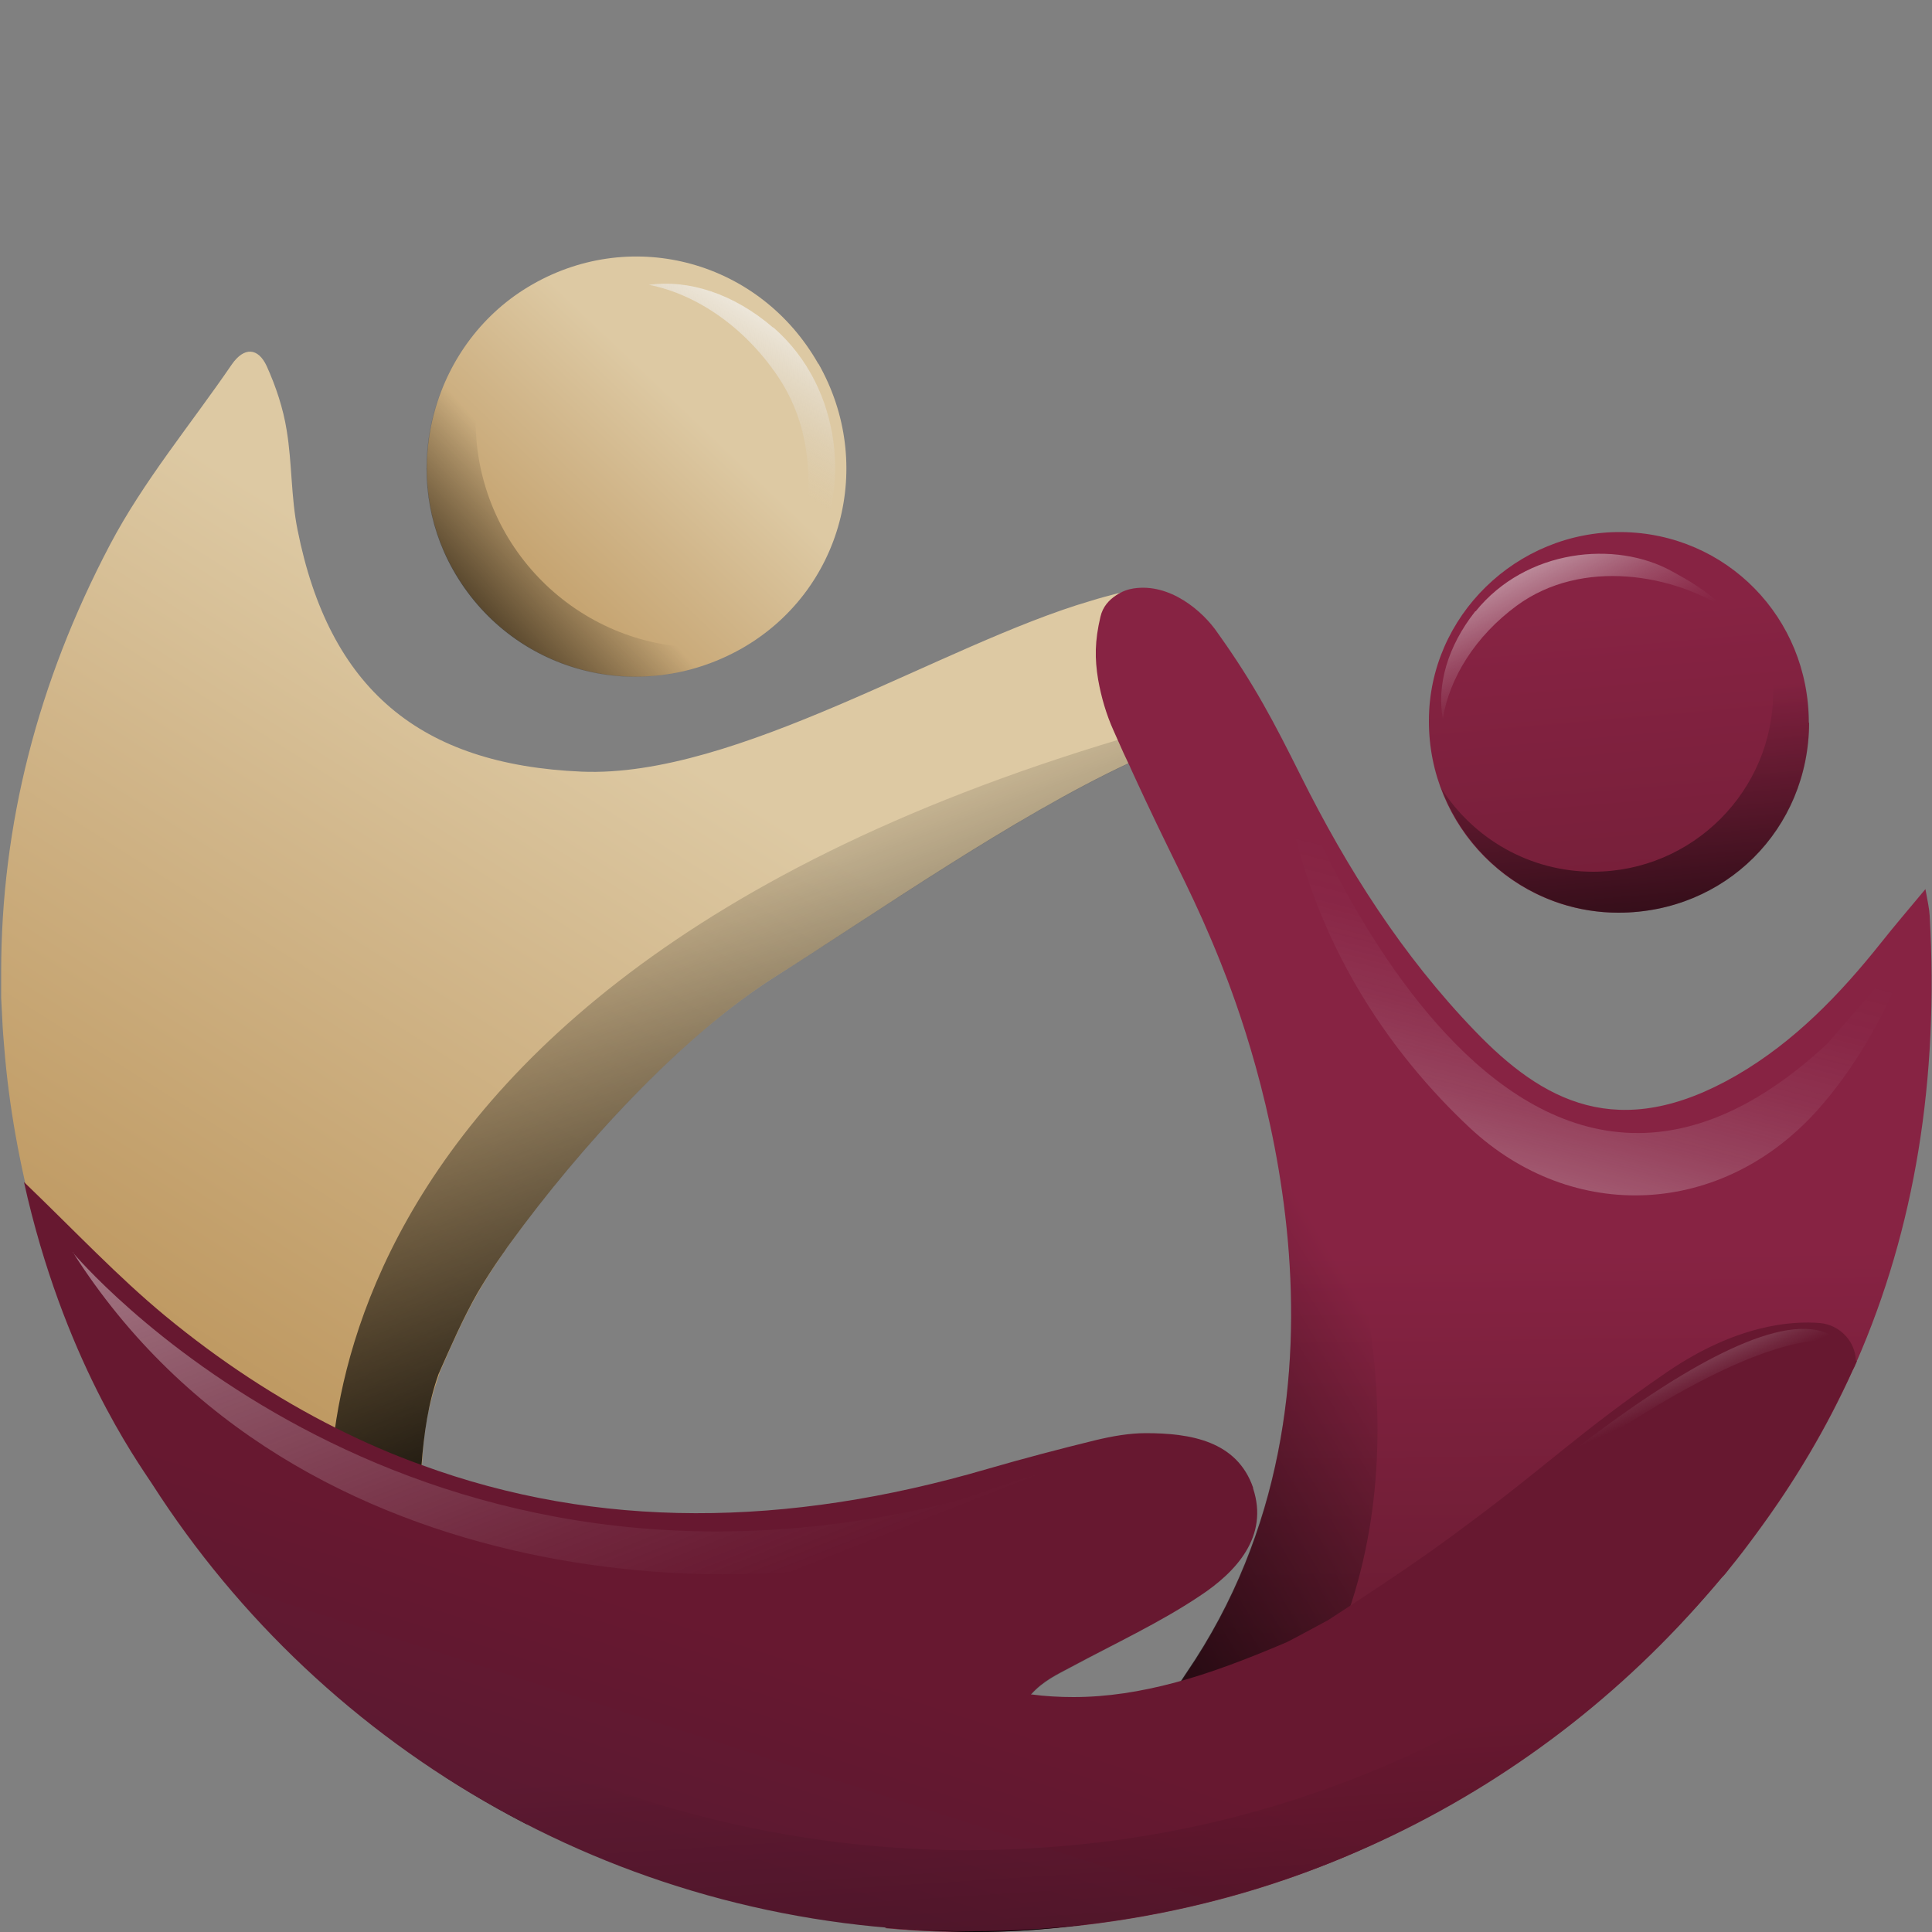 <?xml version="1.0" encoding="UTF-8"?><svg xmlns="http://www.w3.org/2000/svg" xmlns:xlink="http://www.w3.org/1999/xlink" viewBox="0 0 50 50"><rect x="0" y="0" width="50" height="50" fill="#808080" stroke="none"/><defs><linearGradient id="Degradado_sin_nombre_2" x1="29.45" y1="-1.57" x2="10.08" y2="18.81" gradientUnits="userSpaceOnUse"><stop offset=".6" stop-color="#ddc9a3"/><stop offset=".7" stop-color="#d1b68a"/><stop offset=".89" stop-color="#bc955c"/></linearGradient><linearGradient id="Degradado_sin_nombre_78" x1="20.34" y1="8.58" x2="10.33" y2="17.53" gradientUnits="userSpaceOnUse"><stop offset=".56" stop-color="#000" stop-opacity="0"/><stop offset="1" stop-color="#000"/></linearGradient><linearGradient id="Degradado_sin_nombre_16" x1="22.11" y1="5.33" x2="16.38" y2="15.32" gradientUnits="userSpaceOnUse"><stop offset=".21" stop-color="#fff"/><stop offset=".27" stop-color="#f8f8f8" stop-opacity=".81"/><stop offset=".4" stop-color="#ededed" stop-opacity=".46"/><stop offset=".5" stop-color="#e5e5e5" stop-opacity=".21"/><stop offset=".58" stop-color="#e0e0e0" stop-opacity=".06"/><stop offset=".62" stop-color="#dfdfdf" stop-opacity="0"/></linearGradient><linearGradient id="Degradado_sin_nombre_2-2" x1="39.75" y1="-19.08" x2="0" y2="43.6" xlink:href="#Degradado_sin_nombre_2"/><linearGradient id="Degradado_sin_nombre_78-2" x1="9.45" y1="2.38" x2="22.64" y2="36.76" xlink:href="#Degradado_sin_nombre_78"/><linearGradient id="Degradado_sin_nombre_11" x1="7489.73" y1="1795.13" x2="7493.53" y2="1771" gradientTransform="translate(6242.05 2355.87) rotate(-145.39) scale(.86 -.91)" gradientUnits="userSpaceOnUse"><stop offset="0" stop-color="#fff"/><stop offset=".05" stop-color="#fcfcfc" stop-opacity=".91"/><stop offset=".15" stop-color="#f4f4f4" stop-opacity=".67"/><stop offset=".25" stop-color="#ededed" stop-opacity=".47"/><stop offset=".35" stop-color="#e8e8e8" stop-opacity=".3"/><stop offset=".44" stop-color="#e4e4e4" stop-opacity=".17"/><stop offset=".53" stop-color="#e1e1e1" stop-opacity=".08"/><stop offset=".62" stop-color="#dfdfdf" stop-opacity=".02"/><stop offset=".69" stop-color="#dfdfdf" stop-opacity="0"/></linearGradient><linearGradient id="Degradado_sin_nombre_15" x1="36.2" y1="14" x2="36.55" y2="46.93" gradientUnits="userSpaceOnUse"><stop offset=".56" stop-color="#872343"/><stop offset=".88" stop-color="#691c32"/></linearGradient><linearGradient id="Degradado_sin_nombre_11-2" x1="-462.66" y1="-165.28" x2="-458.86" y2="-189.43" gradientTransform="translate(370.09 209.74) rotate(3.56) scale(.74 .91)" xlink:href="#Degradado_sin_nombre_11"/><linearGradient id="Degradado_sin_nombre_10" x1="40.58" y1="3.43" x2="42.77" y2="28.71" gradientUnits="userSpaceOnUse"><stop offset=".49" stop-color="#872343"/><stop offset="1" stop-color="#691c32"/></linearGradient><linearGradient id="Degradado_sin_nombre_78-3" x1="40.81" y1="5.04" x2="42.82" y2="28.29" xlink:href="#Degradado_sin_nombre_78"/><linearGradient id="Degradado_sin_nombre_78-4" x1="49.77" y1="22.57" x2="21.94" y2="39.43" xlink:href="#Degradado_sin_nombre_78"/><linearGradient id="Degradado_sin_nombre_6" x1="37.56" y1="9.99" x2="43.36" y2="22" gradientUnits="userSpaceOnUse"><stop offset=".21" stop-color="#fff"/><stop offset=".28" stop-color="#f8f8f8" stop-opacity=".81"/><stop offset=".4" stop-color="#ededed" stop-opacity=".46"/><stop offset=".49" stop-color="#e5e5e5" stop-opacity=".21"/><stop offset=".56" stop-color="#e0e0e0" stop-opacity=".06"/><stop offset=".6" stop-color="#dfdfdf" stop-opacity="0"/></linearGradient><linearGradient id="Degradado_sin_nombre_7" x1="29.75" y1="38.21" x2="27.49" y2="49.41" gradientUnits="userSpaceOnUse"><stop offset=".36" stop-color="#000" stop-opacity="0"/><stop offset=".94" stop-color="#000"/></linearGradient><linearGradient id="Degradado_sin_nombre_5" x1="18.95" y1="49.66" x2="22.04" y2="40.06" gradientUnits="userSpaceOnUse"><stop offset=".14" stop-color="#5c1931"/><stop offset=".7" stop-color="#671830"/></linearGradient><linearGradient id="Degradado_sin_nombre_4" x1="8.43" y1="14.13" x2="25.37" y2="57.26" gradientUnits="userSpaceOnUse"><stop offset="0" stop-color="#fff"/><stop offset=".22" stop-color="#f2f2f2" stop-opacity=".61"/><stop offset=".42" stop-color="#e8e8e8" stop-opacity=".28"/><stop offset=".56" stop-color="#e1e1e1" stop-opacity=".08"/><stop offset=".63" stop-color="#dfdfdf" stop-opacity="0"/></linearGradient><linearGradient id="Degradado_sin_nombre_4-2" x1="41.02" y1="33.7" x2="43.19" y2="38.56" xlink:href="#Degradado_sin_nombre_4"/><linearGradient id="Degradado_sin_nombre_12" x1="24.44" y1="24.78" x2="28.08" y2="81.81" gradientUnits="userSpaceOnUse"><stop offset=".36" stop-color="#000" stop-opacity="0"/><stop offset=".94" stop-color="#000"/></linearGradient></defs><g style="isolation:isolate;"><g id="Capa_1"><g><g><path d="M21.18,9.41c1.49,2.62,.61,5.89-1.98,7.37-2.66,1.51-5.98,.61-7.47-2.04-1.45-2.57-.51-5.92,2.05-7.38,2.62-1.5,5.9-.59,7.4,2.06Z" style="fill:url(#Degradado_sin_nombre_2);"/><path d="M19.46,16.62c-.09,.06-.18,.11-.27,.16-2.66,1.52-5.98,.61-7.47-2.04-1.34-2.38-.64-5.45,1.53-7.04-.6,.92-.94,2.01-.94,3.19,0,3.24,2.63,5.87,5.87,5.87,.44,0,.87-.05,1.28-.14Z" style="fill:url(#Degradado_sin_nombre_78); mix-blend-mode:soft-light;"/><path d="M20.01,8.48c-1.03-.89-2.2-1.25-3.22-1.11,1.22,.24,2.47,1.08,3.34,2.37,1.37,2.02,.78,4.79-.42,6.43,.77-.82,.96-1.18,1.28-1.7,1.02-1.68,.85-4.41-.98-6Z" style="fill:url(#Degradado_sin_nombre_16);"/><path d="M31.59,17.39c0,.42-.1,.79-.29,1.11-.2,.33-.51,.6-.94,.76-.37,.14-.75,.3-1.15,.49-2.98,1.39-6.54,3.88-9.09,5.49-2.52,1.58-5.15,4.5-6.89,6.9-.07,.09-.13,.18-.19,.27,0,.01-.02,.03-.03,.04-.23,.34-.45,.67-.63,.99-.39,.67-.7,1.39-1.01,2.1,0,0,0,.01,0,.02-.09,.26-.17,.51-.23,.75-.15,.58-.19,1.11-.22,1.6-.38,6.51,2.62,9.24,2.75,9.31,0,0-5.96-2.84-9.71-8.81-.63-.91-1.18-1.87-1.64-2.86-.58-1.22-1.04-2.5-1.39-3.82-.42-1.56-.7-3.1-.82-4.62-.02-.23-.04-.47-.05-.71-.01-.19-.02-.38-.03-.57,0-.22,0-.44,0-.67,0-3.8,.94-7.5,2.82-11.07,.87-1.65,2.09-3.11,3.15-4.66,.32-.46,.68-.43,.9,.04,.24,.53,.43,1.1,.52,1.67,.14,.85,.11,1.73,.28,2.57,.82,4.12,3.16,6.08,7.35,6.26,4.02,.17,9.34-3.3,13.18-4.42,.22-.07,.45-.13,.68-.19h0c.52-.12,1.04-.15,1.57,.13,.76,.4,1.15,1.04,1.13,1.88Z" style="fill:url(#Degradado_sin_nombre_2-2);"/><path d="M31.3,18.5c-.2,.34-.51,.6-.94,.77-3.17,1.2-7.36,4.16-10.24,5.97-2.52,1.58-5.15,4.51-6.89,6.9-.07,.09-.13,.18-.19,.27l-.03,.04c-.24,.34-.45,.67-.64,.99-.39,.68-.7,1.4-1.02,2.12-.27,.76-.38,1.55-.44,2.35-.44,6.69,2.74,9.31,2.74,9.31-.62-.32-1.31-.71-2.08-1.2-1.58-1.37-2.69-3.32-2.97-6.29,0,0-2.35-14.78,22.7-21.24Z" style="fill:url(#Degradado_sin_nombre_78-2); mix-blend-mode:soft-light;"/><path d="M24.64,17.9S9.76,26.28,6.81,13.78l-.43-3.47s-.77,2.28-.42,4.92c.53,3.98,4.01,6.88,8.02,6.84,2.83-.03,7.22-.73,10.66-4.16Z" style="fill:url(#Degradado_sin_nombre_11);"/></g><g><g><path d="M48.05,35.22s0,.01,0,.02c-.03,.08-.06,.15-.1,.22-.67,1.49-1.51,2.9-2.51,4.25-.22,.3-.44,.59-.67,.87-.07,.09-.13,.17-.21,.25-1.02,1.21-2.18,2.36-3.49,3.45-1.35,1.12-2.81,2.02-4.3,2.83-6.85,3.71-13.65,2.79-13.87,2.79,5.51-2.37,7.71-6.5,7.81-6.6,5-7.34,1.69-16.37,.88-18.39-.66-1.65-1.12-2.44-1.95-4.21,0,0,0,0,0,0-.12-.25-.24-.52-.38-.82-.01-.03-.03-.07-.05-.11-.09-.19-.18-.38-.27-.59-.04-.09-.08-.18-.12-.27-.19-.42-.32-.87-.4-1.32-.09-.54-.09-1,.06-1.63,.06-.26,.22-.43,.4-.55h0c.16-.11,.32-.16,.45-.18,.94-.15,1.8,.58,2.19,1.16,.95,1.33,1.46,2.32,2.14,3.68,1.2,2.41,2.64,4.67,4.51,6.61,1.74,1.81,3.71,2.92,6.77,1.15,1.5-.87,2.68-2.1,3.74-3.43,.34-.43,.7-.85,1.15-1.39,.06,.33,.1,.51,.11,.69,.24,4.23-.38,8.09-1.9,11.56Z" style="fill:url(#Degradado_sin_nombre_15);"/><path d="M33.13,19.37s5.47,15.73,14.16,7.64l2.15-2.48s-.71,2.28-2.36,4.15c-2.49,2.83-6.38,3-9.05,.5-1.88-1.76-4.44-4.99-4.9-9.81Z" style="fill:url(#Degradado_sin_nombre_11-2);"/><path d="M46.82,18.7c-.01,2.76-2.18,4.92-4.94,4.92-2.71,0-4.91-2.23-4.9-4.97,0-2.7,2.27-4.91,4.99-4.88,2.71,.03,4.85,2.22,4.84,4.94Z" style="fill:url(#Degradado_sin_nombre_10);"/><path d="M46.82,18.7c0,2.76-2.18,4.92-4.93,4.92-2.1,0-3.89-1.34-4.59-3.22,.83,1.3,2.28,2.16,3.93,2.16,2.57,0,4.66-2.09,4.66-4.66,0-1.43-.64-2.71-1.66-3.57,1.55,.83,2.6,2.47,2.59,4.37Z" style="fill:url(#Degradado_sin_nombre_78-3); mix-blend-mode:soft-light;"/><path d="M32.54,45.89c-1.02,1.4-3.84,3.57-4.51,3.92-2.19,.29-3.54,.19-5.13,.07,0,0,4.61-1.69,7.81-6.6,5-7.34,1.69-16.37,.88-18.39-.66-1.65-1.12-2.44-1.95-4.21,.32,.42,11.19,15.29,2.9,25.2Z" style="fill:url(#Degradado_sin_nombre_78-4); mix-blend-mode:soft-light;"/></g><path d="M38.18,15.82c-.72,.91-1,1.92-.84,2.78,.17-1.05,.84-2.14,1.92-2.93,1.68-1.23,4.07-.82,5.51,.16-.73-.63-1.04-.79-1.49-1.04-1.47-.82-3.79-.58-5.09,1.03Z" style="fill:url(#Degradado_sin_nombre_6);"/></g><g><path d="M32.43,38.53c.41,1.24-.43,2.16-1.39,2.79-1.05,.7-2.2,1.23-3.32,1.83-.35,.19-.71,.35-1.02,.69-.39-.02-.75-.12-1.05-.31,0,0,5.76-2.52,6.76-5.02,0,0,0,.01,0,.02Z" style="fill:url(#Degradado_sin_nombre_7);"/><g><path d="M48.05,35.22s0,.01,0,.02c-.03,.07-.07,.14-.1,.21-.14,.31-.29,.61-.44,.91-.43,.85-.92,1.67-1.45,2.46-.41,.6-.84,1.19-1.29,1.75-.07,.09-.13,.17-.21,.25-4.61,5.59-11.6,9.16-19.43,9.16-8.91,0-16.73-4.61-21.19-11.57-.4-.61-2.31-3.26-3.32-7.82,1.34,1.29,2.44,2.46,3.65,3.46,1.43,1.18,2.9,2.14,4.41,2.9,.73,.37,1.47,.69,2.22,.96,4.57,1.68,9.47,1.62,14.64,.11,.93-.27,1.88-.52,2.82-.75,.42-.1,.86-.18,1.29-.18,1.16,0,2.36,.2,2.78,1.41,0,0,0,0,0,.02,.41,1.24-.43,2.16-1.39,2.79-1.05,.7-2.2,1.23-3.32,1.83-.36,.19-.73,.36-1.04,.71,.37,.05,.74,.07,1.1,.07,.88,0,1.74-.14,2.61-.37,.94-.25,1.9-.62,2.91-1.05l.27-.14,.8-.43c1.94-1.26,2.72-1.82,3.29-2.24,.07-.05,.13-.1,.2-.15,2.19-1.61,2.95-2.43,5.28-4.03,1.8-1.23,3.23-1.33,3.96-1.27,.53,.05,.92,.49,.93,.98Z" style="fill:url(#Degradado_sin_nombre_5);"/><path d="M1.88,32.41s8.28,9.94,22.61,6.5c.32-.08,.63-.18,.94-.29,1.27-.47,5.09-1.7,6.3-.12,0,0-2.49-.68-6.28,1.05-.39,.18-.81,.3-1.22,.44-4.3,1.48-16.51,1.61-22.35-7.59Z" style="fill:url(#Degradado_sin_nombre_4);"/><path d="M47.6,34.71c.29,.27-1.38-1.51-9.89,5.37,0,0,7.82-7.28,9.89-5.37Z" style="fill:url(#Degradado_sin_nombre_4-2);"/></g><path d="M47.94,35.45c-.67,1.49-1.51,2.9-2.51,4.25-.22,.29-.44,.58-.67,.87-.07,.09-.13,.17-.21,.25-4.61,5.59-11.6,9.16-19.43,9.16-8.91,0-16.73-4.61-21.19-11.57-.63-.91-1.18-1.87-1.64-2.86,.07,.12,.15,.25,.23,.37,0,0,1.19,1.71,1.86,2.5,4.63,5.47,11.61,9.1,19.54,9.44,1.45,.06,2.87,0,4.26-.15,3.29-.36,6.4-1.31,9.21-2.73,4.38-2.2,8.03-5.54,10.52-9.63,0,.03,.02,.06,.02,.09h0Z" style="fill:url(#Degradado_sin_nombre_12);"/></g></g></g></g></svg>